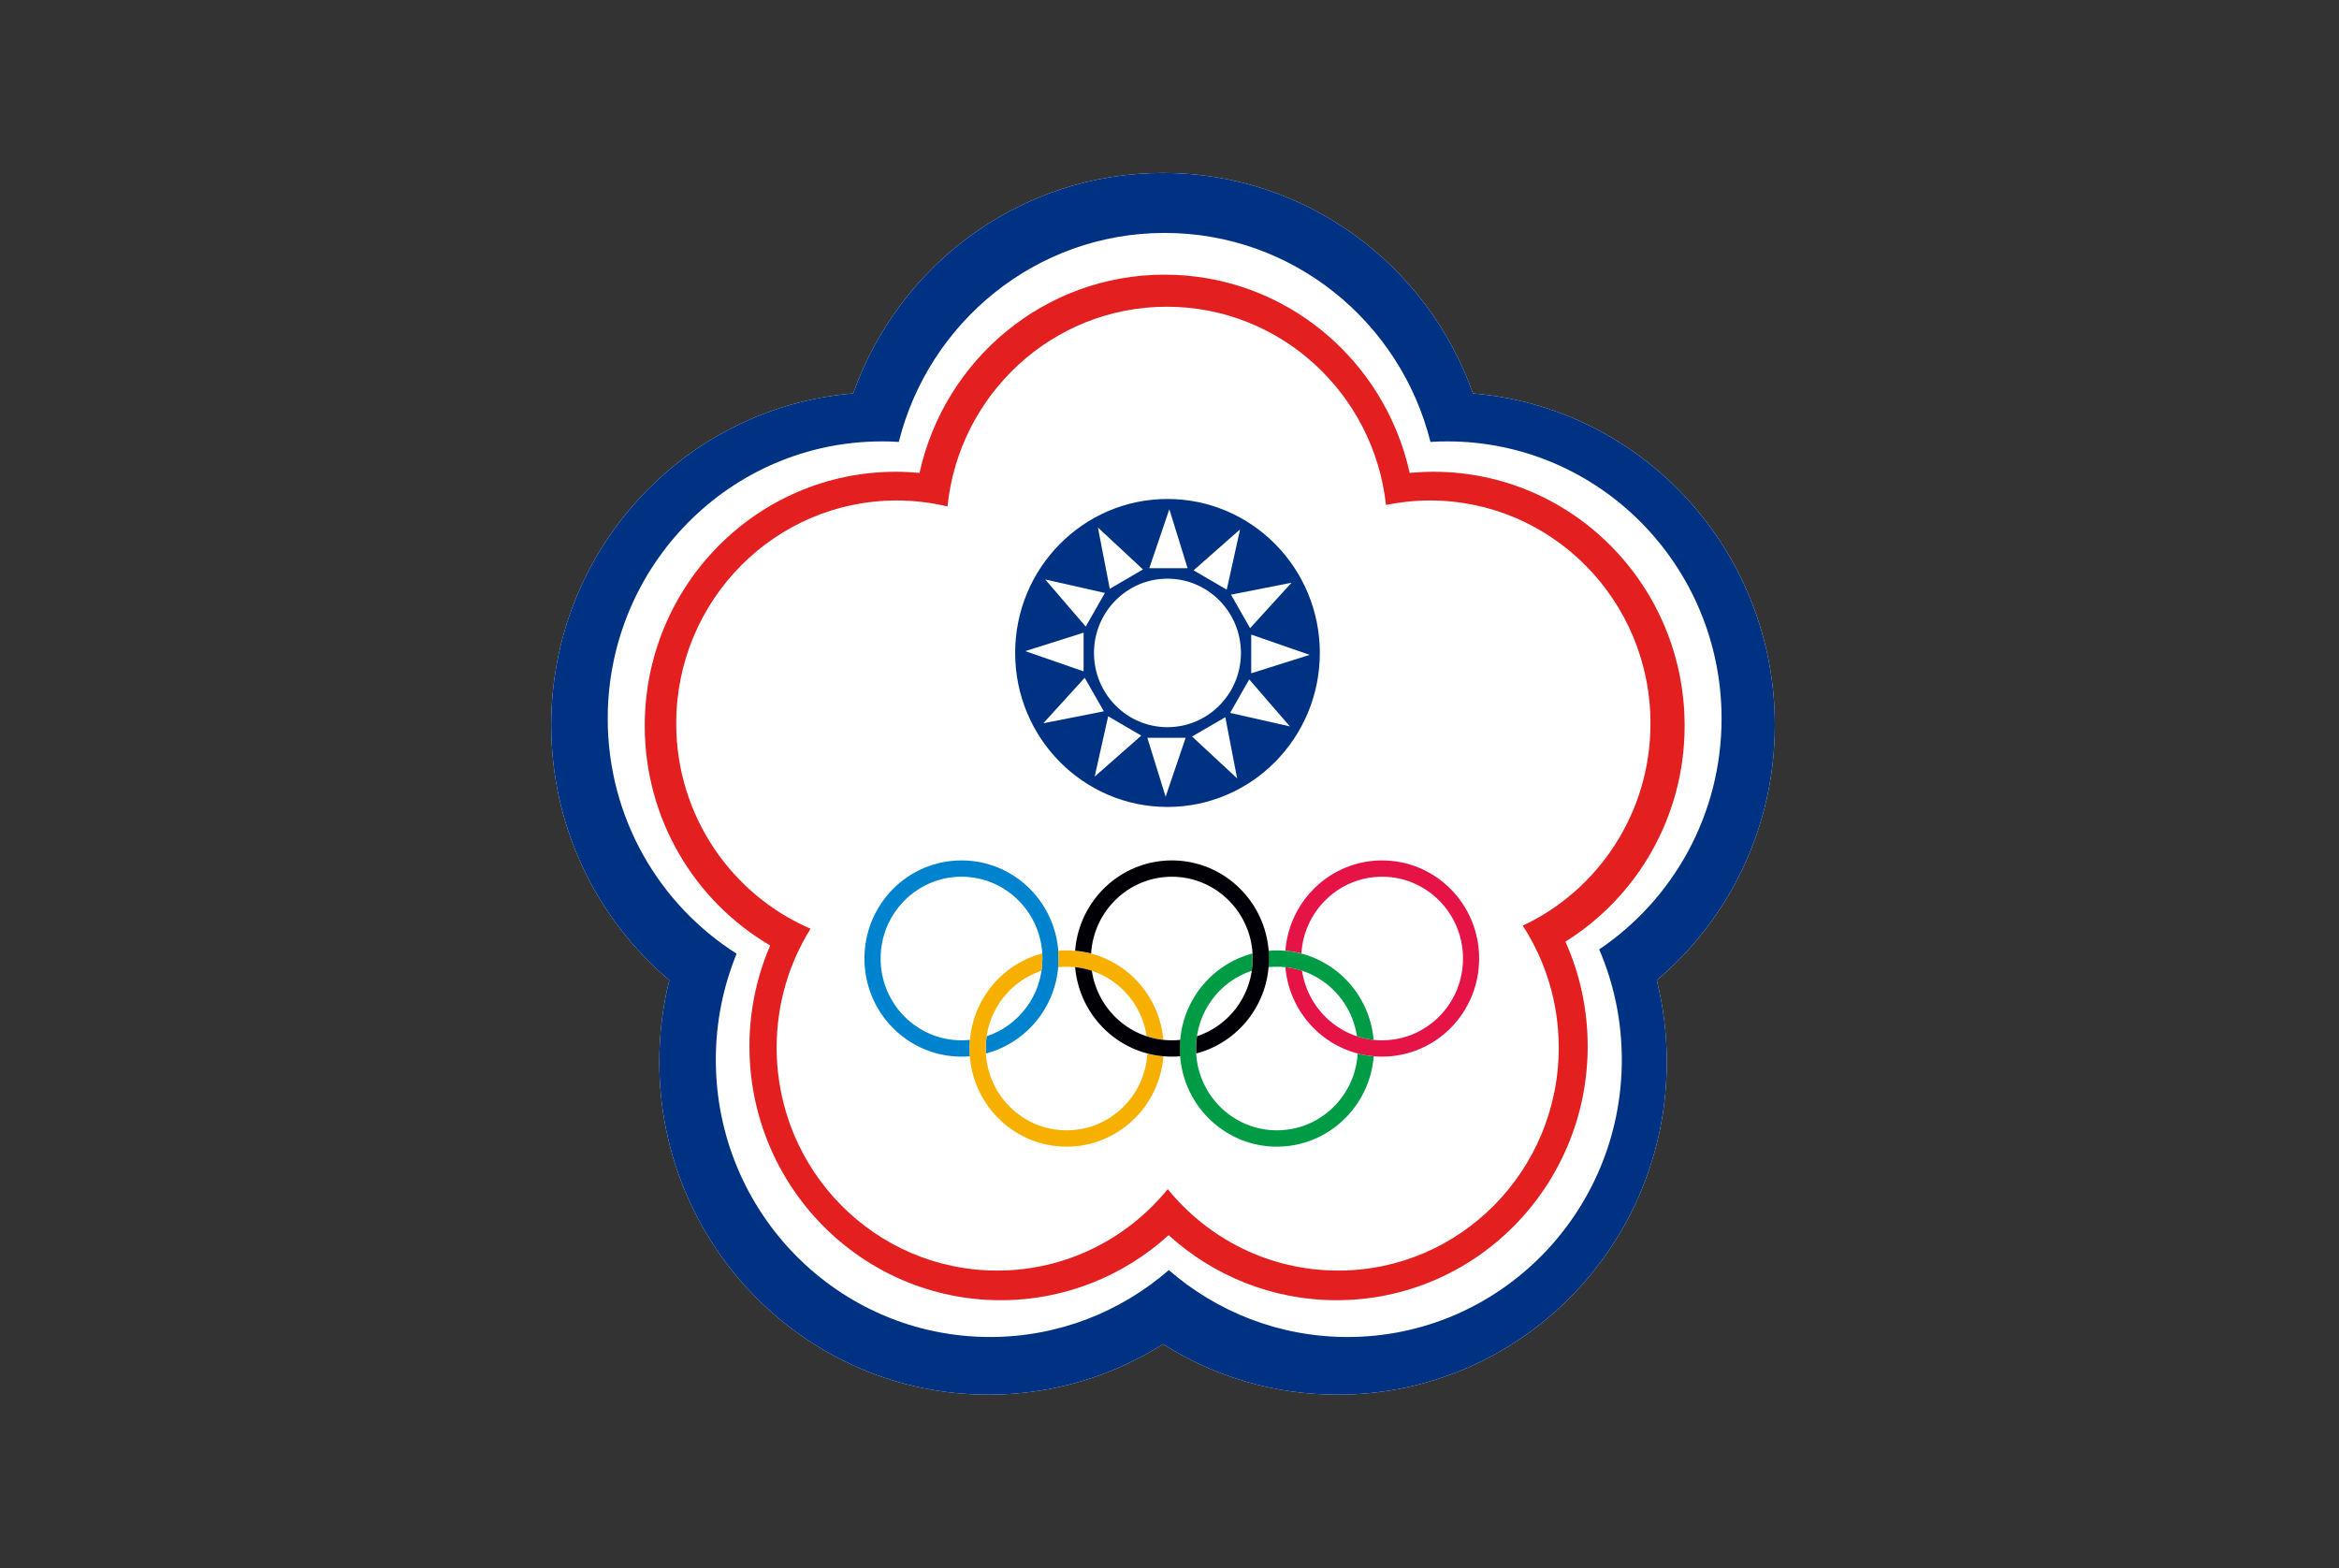 <svg width="85" height="57" viewBox="0 0 85 57" fill="none" xmlns="http://www.w3.org/2000/svg">
<rect x="0" y="0" width="85" height="57" fill="#333333" stroke="none"/>
<mask id="mask0_5777_221488" style="mask-type:luminance" maskUnits="userSpaceOnUse" x="0" y="0" width="85" height="57">
<path d="M0 0H84.537V56.973H0V0Z" fill="white"/>
</mask>
<g mask="url(#mask0_5777_221488)">
<path fill-rule="evenodd" clip-rule="evenodd" d="M64.498 26.35C64.498 20.008 59.672 14.807 53.528 14.299C51.874 9.625 47.453 6.285 42.265 6.285C37.075 6.285 32.658 9.625 31.004 14.299C24.859 14.807 20.031 20.008 20.031 26.35C20.031 30.074 21.701 33.407 24.323 35.623C24.085 36.572 23.96 37.569 23.96 38.592C23.96 45.271 29.315 50.685 35.923 50.685C38.253 50.685 40.427 50.013 42.265 48.847C44.103 50.013 46.275 50.685 48.609 50.685C55.215 50.685 60.571 45.271 60.571 38.592C60.571 37.569 60.445 36.572 60.207 35.623C62.828 33.407 64.498 30.074 64.498 26.35Z" fill="white"/>
<path fill-rule="evenodd" clip-rule="evenodd" d="M42.425 18.134C39.369 18.134 36.891 20.641 36.891 23.728C36.891 26.82 39.369 29.326 42.425 29.326C45.484 29.326 47.963 26.82 47.963 23.728C47.963 20.641 45.484 18.134 42.425 18.134ZM42.424 26.427C40.951 26.427 39.756 25.221 39.756 23.728C39.756 22.24 40.951 21.03 42.424 21.03C43.9 21.03 45.096 22.24 45.096 23.728C45.096 25.221 43.9 26.427 42.424 26.427Z" fill="#003283"/>
<path fill-rule="evenodd" clip-rule="evenodd" d="M64.498 26.35C64.498 20.008 59.672 14.807 53.528 14.299C51.874 9.625 47.453 6.285 42.265 6.285C37.075 6.285 32.658 9.625 31.004 14.299C24.859 14.807 20.031 20.008 20.031 26.35C20.031 30.074 21.701 33.407 24.323 35.623C24.085 36.572 23.96 37.569 23.96 38.592C23.96 45.271 29.315 50.685 35.923 50.685C38.253 50.685 40.427 50.013 42.265 48.847C44.103 50.013 46.275 50.685 48.609 50.685C55.215 50.685 60.571 45.271 60.571 38.592C60.571 37.569 60.445 36.572 60.207 35.623C62.828 33.407 64.498 30.074 64.498 26.35ZM58.115 34.503C58.645 35.733 58.937 37.088 58.937 38.514C58.937 44.08 54.475 48.589 48.97 48.589C46.49 48.589 44.219 47.672 42.475 46.157C40.73 47.672 38.461 48.589 35.98 48.589C30.473 48.589 26.013 44.08 26.013 38.514C26.013 37.149 26.283 35.848 26.769 34.659C23.957 32.876 22.085 29.718 22.085 26.116C22.085 20.551 26.546 16.041 32.051 16.041C32.258 16.041 32.46 16.045 32.662 16.061C33.755 11.695 37.666 8.465 42.324 8.465C46.98 8.465 50.891 11.695 51.984 16.061C52.186 16.045 52.392 16.041 52.595 16.041C58.1 16.041 62.562 20.551 62.562 26.116C62.562 29.612 60.794 32.696 58.115 34.503Z" fill="#003283"/>
<path fill-rule="evenodd" clip-rule="evenodd" d="M61.22 26.374C61.22 21.275 57.135 17.145 52.09 17.145C51.803 17.145 51.512 17.162 51.228 17.186C50.319 13.06 46.675 9.981 42.322 9.981C37.967 9.981 34.325 13.06 33.416 17.186C33.134 17.162 32.847 17.145 32.559 17.145C27.515 17.145 23.43 21.275 23.43 26.374C23.43 29.784 25.261 32.762 27.989 34.36C27.505 35.485 27.235 36.719 27.235 38.023C27.235 43.122 31.326 47.252 36.366 47.252C38.712 47.252 40.851 46.356 42.469 44.888C44.086 46.356 46.225 47.252 48.571 47.252C53.611 47.252 57.697 43.122 57.697 38.023C57.697 36.67 57.409 35.383 56.888 34.221C59.489 32.597 61.22 29.691 61.22 26.374ZM55.338 33.64C56.164 34.916 56.645 36.437 56.645 38.073C56.645 42.548 53.057 46.175 48.632 46.175C46.132 46.175 43.906 45.022 42.436 43.215C40.965 45.022 38.736 46.175 36.24 46.175C31.811 46.175 28.223 42.548 28.223 38.073C28.223 36.486 28.676 35.002 29.456 33.751C26.588 32.52 24.574 29.641 24.574 26.293C24.574 21.815 28.162 18.188 32.592 18.188C33.222 18.188 33.839 18.265 34.432 18.405C34.849 14.328 38.258 11.147 42.403 11.147C46.528 11.147 49.926 14.299 50.367 18.351C50.885 18.245 51.419 18.188 51.965 18.188C56.39 18.188 59.979 21.815 59.979 26.293C59.979 29.547 58.081 32.352 55.338 33.64Z" fill="#E41F20"/>
<path fill-rule="evenodd" clip-rule="evenodd" d="M41.766 20.649H43.157L42.494 18.507L41.766 20.649Z" fill="white"/>
<path fill-rule="evenodd" clip-rule="evenodd" d="M40.33 21.398L41.535 20.695L39.898 19.169L40.33 21.398Z" fill="white"/>
<path fill-rule="evenodd" clip-rule="evenodd" d="M39.456 22.771L40.153 21.549L37.984 21.059L39.456 22.771Z" fill="white"/>
<path fill-rule="evenodd" clip-rule="evenodd" d="M39.378 24.399V22.993L37.258 23.663L39.378 24.399Z" fill="white"/>
<path fill-rule="evenodd" clip-rule="evenodd" d="M40.114 25.85L39.418 24.632L37.914 26.285L40.114 25.85Z" fill="white"/>
<path fill-rule="evenodd" clip-rule="evenodd" d="M41.474 26.734L40.271 26.031L39.781 28.223L41.474 26.734Z" fill="white"/>
<path fill-rule="evenodd" clip-rule="evenodd" d="M43.087 26.812H41.695L42.359 28.954L43.087 26.812Z" fill="white"/>
<path fill-rule="evenodd" clip-rule="evenodd" d="M44.528 26.064L43.32 26.766L44.958 28.288L44.528 26.064Z" fill="white"/>
<path fill-rule="evenodd" clip-rule="evenodd" d="M45.397 24.69L44.703 25.908L46.874 26.399L45.397 24.69Z" fill="white"/>
<path fill-rule="evenodd" clip-rule="evenodd" d="M45.469 23.062V24.469L47.592 23.799L45.469 23.062Z" fill="white"/>
<path fill-rule="evenodd" clip-rule="evenodd" d="M44.734 21.611L45.429 22.829L46.935 21.177L44.734 21.611Z" fill="white"/>
<path fill-rule="evenodd" clip-rule="evenodd" d="M43.375 20.728L44.58 21.43L45.065 19.238L43.375 20.728Z" fill="white"/>
<path d="M38.469 34.834C38.469 32.864 36.892 31.269 34.941 31.269C32.992 31.269 31.414 32.864 31.414 34.834C31.414 36.805 32.992 38.4 34.941 38.4C35.047 38.4 35.148 38.396 35.249 38.388C35.242 38.294 35.238 38.2 35.238 38.106C35.238 38 35.242 37.892 35.249 37.79C35.148 37.803 35.047 37.807 34.941 37.807C33.319 37.807 32.002 36.478 32.002 34.834C32.002 33.195 33.319 31.861 34.941 31.861C36.568 31.861 37.882 33.195 37.882 34.834C37.882 36.155 37.033 37.271 35.856 37.659C35.836 37.803 35.824 37.954 35.824 38.106C35.824 38.167 35.828 38.228 35.829 38.285C37.349 37.888 38.469 36.495 38.469 34.834Z" fill="#0083CE"/>
<path d="M53.753 34.834C53.753 36.805 52.176 38.4 50.225 38.4C48.381 38.4 46.869 36.972 46.711 35.148C46.921 35.169 47.123 35.214 47.317 35.279C47.532 36.711 48.754 37.807 50.225 37.807C51.852 37.807 53.166 36.478 53.166 34.834C53.166 33.195 51.852 31.861 50.225 31.861C48.664 31.861 47.387 33.097 47.293 34.65C47.103 34.601 46.909 34.569 46.711 34.552C46.852 32.716 48.373 31.269 50.225 31.269C52.176 31.269 53.753 32.864 53.753 34.834Z" fill="#E61446"/>
<path d="M49.339 38.285C49.246 39.846 47.968 41.078 46.402 41.078C44.78 41.078 43.464 39.748 43.464 38.106C43.464 36.784 44.313 35.668 45.489 35.279C45.509 35.133 45.521 34.986 45.521 34.834C45.521 34.773 45.521 34.711 45.517 34.65C43.997 35.051 42.875 36.445 42.875 38.106C42.875 40.075 44.456 41.672 46.402 41.672C48.256 41.672 49.776 40.225 49.922 38.388C49.72 38.371 49.526 38.339 49.339 38.285ZM46.402 35.133C47.879 35.133 49.101 36.229 49.311 37.659C49.505 37.725 49.707 37.771 49.918 37.79C49.76 35.968 48.247 34.54 46.402 34.54C46.301 34.54 46.2 34.544 46.099 34.552C46.107 34.646 46.107 34.74 46.107 34.834C46.107 34.94 46.103 35.046 46.096 35.148C46.197 35.137 46.301 35.133 46.402 35.133Z" fill="#009C45"/>
<path d="M42.278 38.388C42.135 40.225 40.614 41.672 38.762 41.672C36.811 41.672 35.234 40.075 35.234 38.106C35.234 36.445 36.354 35.051 37.874 34.65C37.878 34.711 37.879 34.773 37.879 34.834C37.879 34.986 37.867 35.133 37.847 35.279C36.67 35.668 35.821 36.784 35.821 38.106C35.821 39.748 37.137 41.078 38.762 41.078C40.323 41.078 41.603 39.846 41.696 38.289C41.884 38.339 42.078 38.371 42.278 38.388ZM38.454 35.148C38.461 35.046 38.465 34.94 38.465 34.834C38.465 34.74 38.465 34.646 38.456 34.552C38.557 34.544 38.658 34.54 38.762 34.54C40.606 34.54 42.118 35.968 42.276 37.79C42.066 37.77 41.863 37.725 41.669 37.659C41.457 36.229 40.237 35.133 38.762 35.133C38.658 35.133 38.554 35.137 38.454 35.148Z" fill="#F7B000"/>
<path d="M42.586 37.807C41.109 37.807 39.89 36.711 39.678 35.279C39.483 35.214 39.281 35.169 39.07 35.148C39.228 36.972 40.742 38.4 42.586 38.4C42.687 38.4 42.789 38.396 42.891 38.388C42.882 38.294 42.878 38.2 42.878 38.106C42.878 38 42.885 37.892 42.893 37.79C42.792 37.803 42.691 37.807 42.586 37.807ZM42.586 31.269C40.731 31.269 39.211 32.716 39.07 34.552C39.268 34.569 39.462 34.602 39.652 34.65C39.746 33.097 41.024 31.862 42.586 31.862C44.209 31.862 45.524 33.195 45.524 34.834C45.524 36.155 44.676 37.271 43.501 37.659C43.479 37.804 43.467 37.954 43.467 38.106C43.467 38.167 43.467 38.229 43.471 38.285C44.992 37.888 46.115 36.495 46.115 34.834C46.115 32.864 44.533 31.269 42.586 31.269Z" fill="#000006"/>
</g>
</svg>
